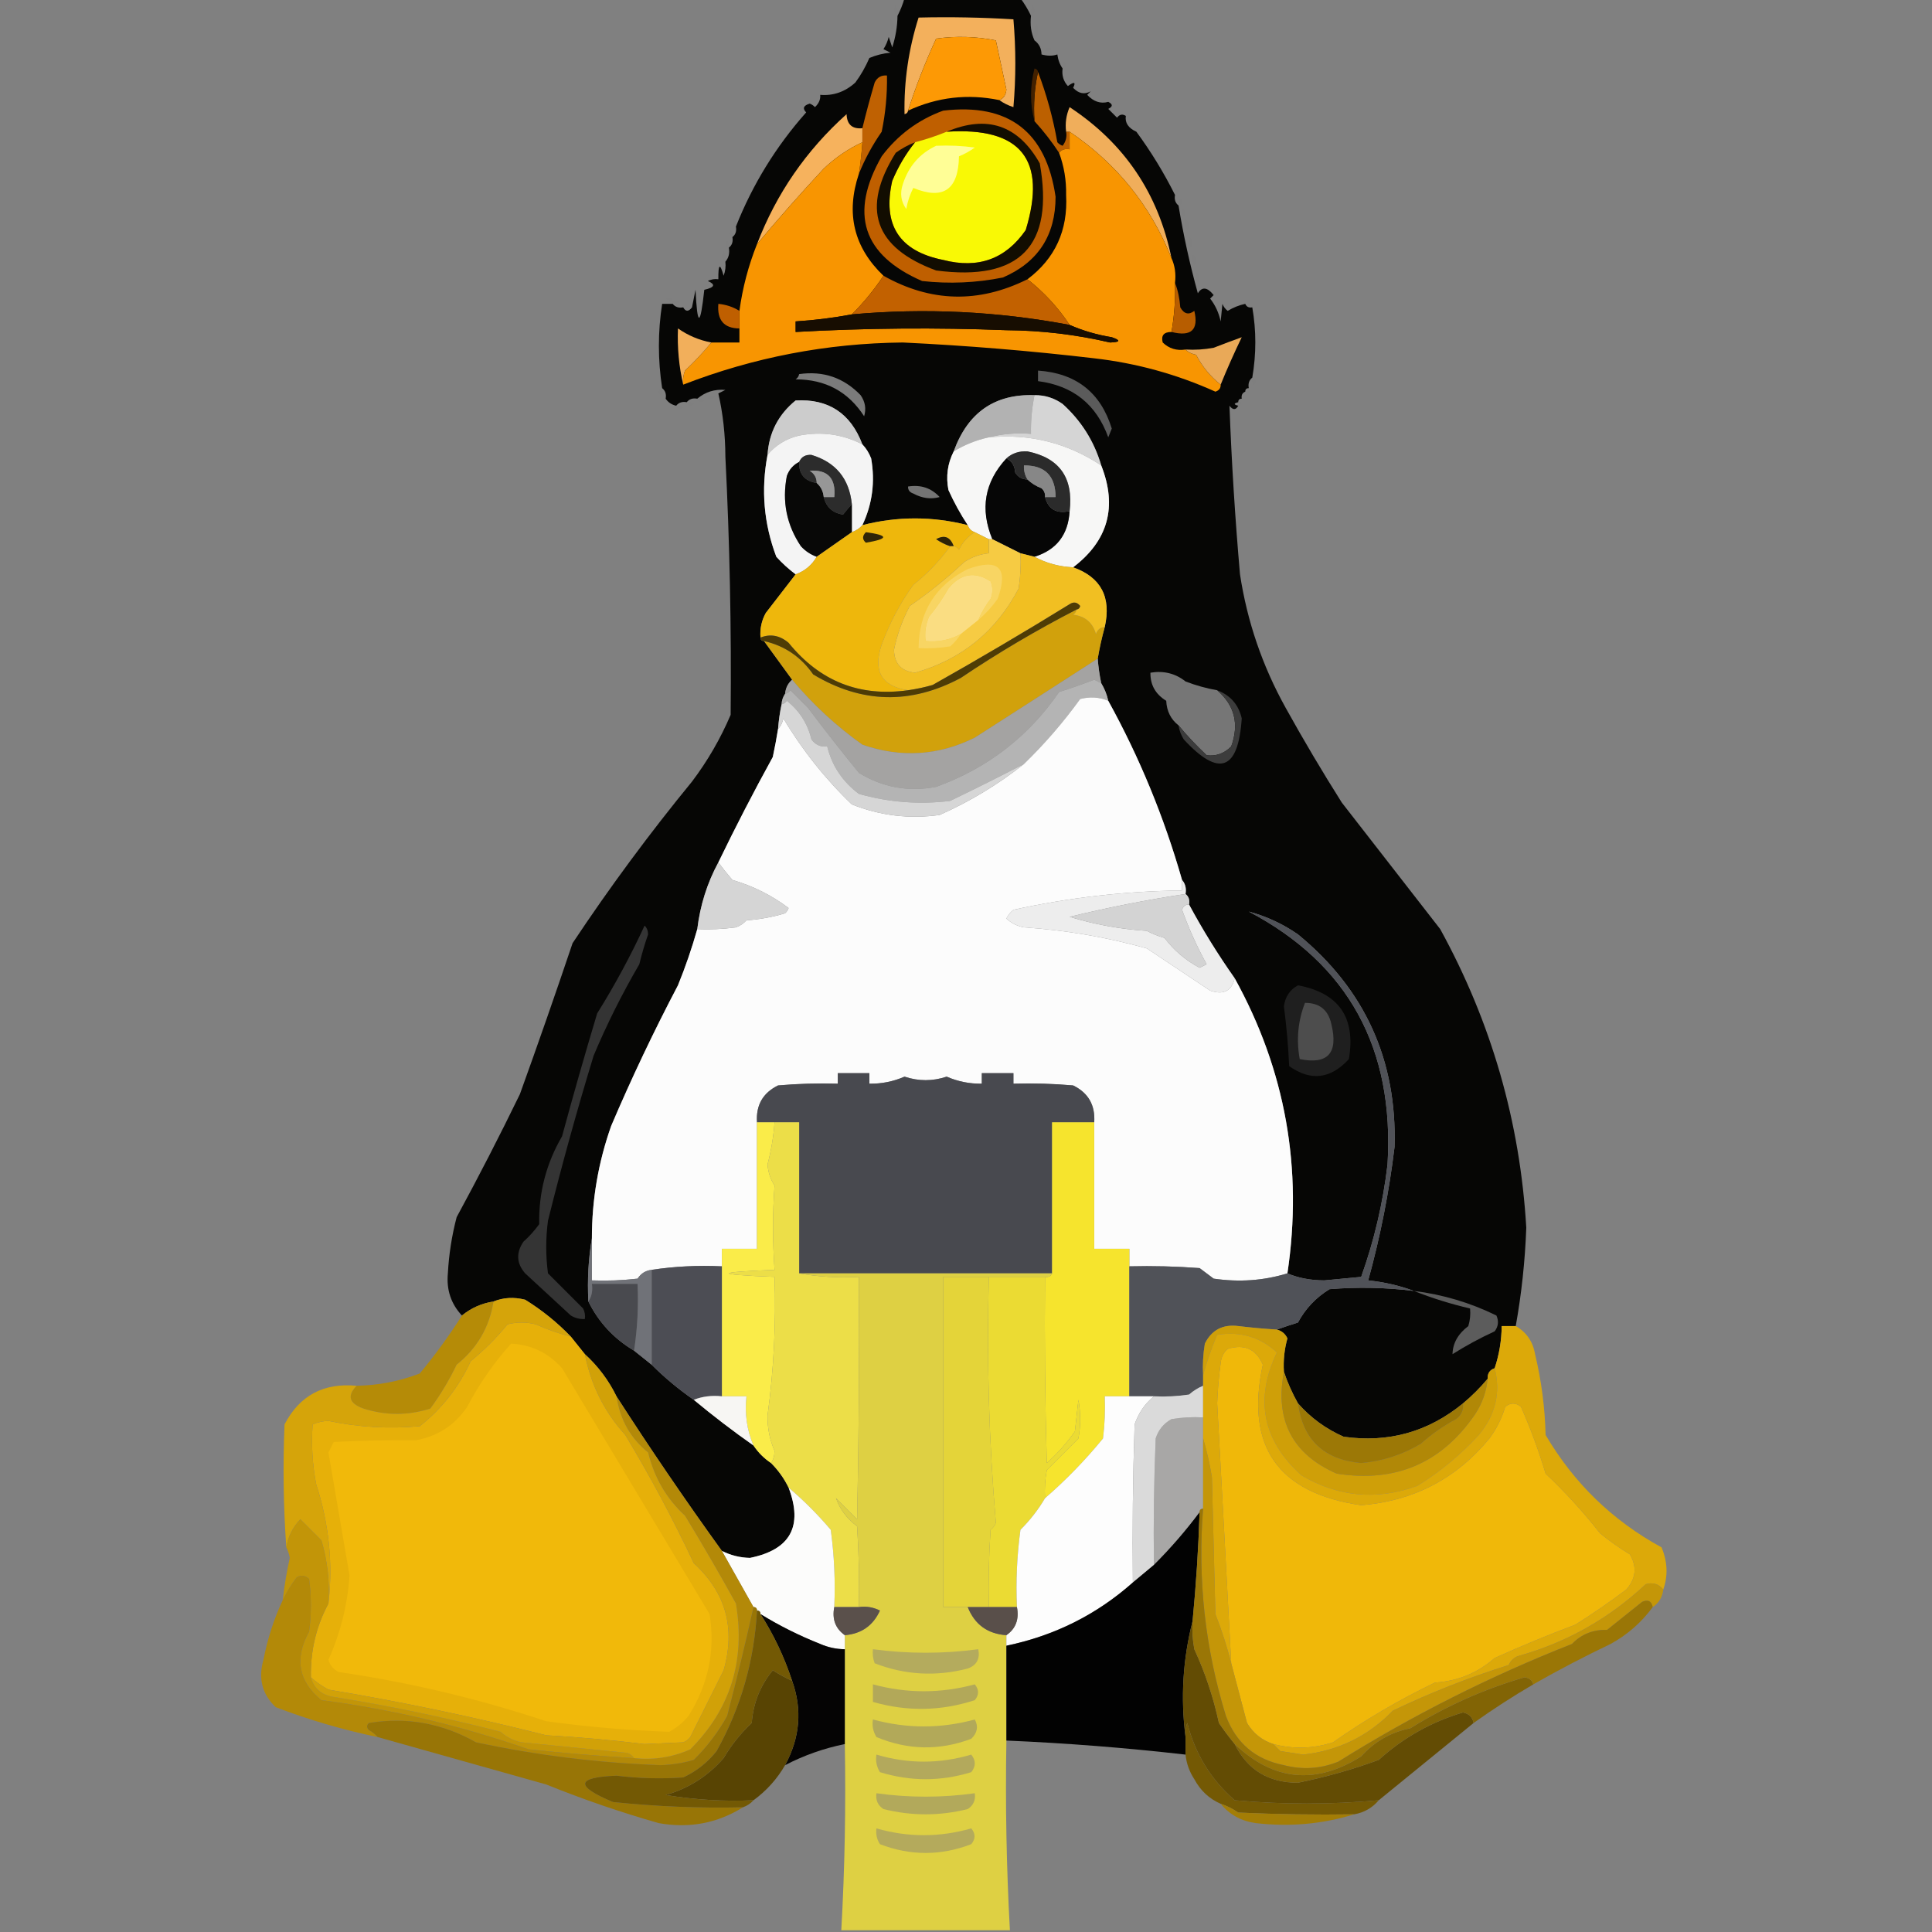 <?xml version="1.0" encoding="UTF-8"?>
<!DOCTYPE svg PUBLIC "-//W3C//DTD SVG 1.1//EN" "http://www.w3.org/Graphics/SVG/1.1/DTD/svg11.dtd">
<svg xmlns="http://www.w3.org/2000/svg" version="1.1" width="550px" height="550px" style="shape-rendering:geometricPrecision; text-rendering:geometricPrecision; image-rendering:optimizeQuality; fill-rule:evenodd; clip-rule:evenodd" xmlns:xlink="http://www.w3.org/1999/xlink">
<rect width="100%" height="100%" fill="#808080" stroke="none"/>
<g><path style="opacity:0.972" fill="#030302" d="M 257.5,-0.5 C 268.5,-0.5 279.5,-0.5 290.5,-0.5C 291.692,1.113 292.692,2.78 293.5,4.5C 293.198,7.059 293.532,9.393 294.5,11.5C 295.806,12.467 296.473,13.801 296.5,15.5C 298.201,15.966 299.701,15.966 301,15.5C 301.21,17.058 301.71,18.392 302.5,19.5C 302.231,21.429 302.731,23.095 304,24.5C 305.84,23.167 306.34,23.334 305.5,25C 307.055,26.646 308.721,26.979 310.5,26C 310.167,26.333 309.833,26.667 309.5,27C 311.316,28.941 313.316,29.608 315.5,29C 316.833,29.667 316.833,30.333 315.5,31C 316.333,31.833 317.167,32.667 318,33.5C 318.718,32.549 319.551,32.383 320.5,33C 320.209,34.958 321.209,36.458 323.5,37.5C 327.672,43.174 331.339,49.174 334.5,55.5C 334.263,56.791 334.596,57.791 335.5,58.5C 336.888,66.938 338.721,75.272 341,83.5C 342.193,81.557 343.693,81.724 345.5,84C 345.167,84.333 344.833,84.667 344.5,85C 345.964,86.864 346.964,89.031 347.5,91.5C 347.654,90.091 347.821,88.424 348,86.5C 348.308,87.308 348.808,87.975 349.5,88.5C 351.075,87.543 352.742,86.877 354.5,86.5C 354.842,87.338 355.508,87.672 356.5,87.5C 357.651,94.111 357.651,100.777 356.5,107.5C 355.596,108.209 355.263,109.209 355.5,110.5C 354.833,110.5 354.5,110.833 354.5,111.5C 353.662,111.842 353.328,112.508 353.5,113.5C 352.833,113.5 352.5,113.833 352.5,114.5C 351.167,114.833 351.167,115.167 352.5,115.5C 351.811,116.774 350.977,116.774 350,115.5C 350.599,131.494 351.599,147.494 353,163.5C 355.048,176.933 359.381,189.599 366,201.5C 371.081,210.665 376.415,219.665 382,228.5C 391.333,240.5 400.667,252.5 410,264.5C 424.559,291.008 432.726,319.342 434.5,349.5C 434.157,358.927 433.157,368.26 431.5,377.5C 430.167,377.5 428.833,377.5 427.5,377.5C 427.459,381.616 426.793,385.616 425.5,389.5C 424.094,389.973 423.427,390.973 423.5,392.5C 421.395,395.027 419.061,397.36 416.5,399.5C 406.564,407.645 395.231,410.812 382.5,409C 377.447,406.775 373.114,403.608 369.5,399.5C 367.851,396.544 366.517,393.544 365.5,390.5C 365.299,387.272 365.633,384.105 366.5,381C 365.87,379.69 364.87,378.856 363.5,378.5C 365.369,377.835 367.369,377.169 369.5,376.5C 371.642,372.525 374.642,369.358 378.5,367C 386.523,366.343 394.523,366.51 402.5,367.5C 398.404,365.977 394.071,364.977 389.5,364.5C 392.947,352.04 395.447,339.373 397,326.5C 397.724,301.784 388.557,281.618 369.5,266C 365.224,263.029 360.558,260.863 355.5,259.5C 383.825,274.434 396.992,298.434 395,331.5C 393.709,342.459 391.209,353.125 387.5,363.5C 384,363.833 380.5,364.167 377,364.5C 373.098,364.488 369.598,363.821 366.5,362.5C 370.954,332.642 365.954,304.642 351.5,278.5C 346.731,271.74 342.398,264.74 338.5,257.5C 338.737,256.209 338.404,255.209 337.5,254.5C 337.768,252.901 337.434,251.568 336.5,250.5C 331.406,232.654 324.406,215.654 315.5,199.5C 315.107,197.716 314.441,196.05 313.5,194.5C 313.007,192.194 312.674,189.861 312.5,187.5C 313.01,184.461 313.677,181.461 314.5,178.5C 316.416,169.988 313.416,164.322 305.5,161.5C 315.47,153.916 318.136,144.249 313.5,132.5C 311.483,125.632 307.816,119.799 302.5,115C 300.091,113.293 297.425,112.46 294.5,112.5C 283.173,112.107 275.506,117.44 271.5,128.5C 269.742,131.972 269.242,135.638 270,139.5C 271.592,143.021 273.425,146.354 275.5,149.5C 265.464,146.947 255.464,146.947 245.5,149.5C 248.337,143.496 249.17,137.163 248,130.5C 247.392,128.934 246.558,127.6 245.5,126.5C 242.161,117.644 235.828,113.477 226.5,114C 221.579,118.009 218.912,123.175 218.5,129.5C 216.606,139.415 217.439,149.082 221,158.5C 222.704,160.373 224.537,162.04 226.5,163.5C 223.675,167.137 220.842,170.803 218,174.5C 216.798,176.677 216.298,179.011 216.5,181.5C 216.5,182.167 216.833,182.5 217.5,182.5C 220.167,186.167 222.833,189.833 225.5,193.5C 224.326,194.514 223.66,195.847 223.5,197.5C 222.89,198.391 222.557,199.391 222.5,200.5C 222.007,202.806 221.674,205.139 221.5,207.5C 221.067,210.166 220.567,212.832 220,215.5C 214.552,225.397 209.386,235.397 204.5,245.5C 201.324,251.365 199.324,257.699 198.5,264.5C 196.97,269.922 195.137,275.255 193,280.5C 186.121,293.591 179.788,306.924 174,320.5C 170.33,330.855 168.496,341.521 168.5,352.5C 167.51,358.31 167.177,364.31 167.5,370.5C 170.422,376.424 174.755,381.091 180.5,384.5C 182.167,385.833 183.833,387.167 185.5,388.5C 189.183,392.18 193.183,395.514 197.5,398.5C 203.017,403.085 208.683,407.418 214.5,411.5C 215.833,413.5 217.5,415.167 219.5,416.5C 221.555,418.555 223.221,420.888 224.5,423.5C 228.664,434.508 224.997,441.174 213.5,443.5C 210.65,443.436 207.983,442.77 205.5,441.5C 195.109,427.107 185.109,412.441 175.5,397.5C 173.262,392.929 170.262,388.929 166.5,385.5C 165.136,383.809 163.803,382.142 162.5,380.5C 158.644,376.485 154.311,372.985 149.5,370C 146.304,369.195 143.304,369.362 140.5,370.5C 137.122,371.023 134.122,372.356 131.5,374.5C 128.392,371.176 127.058,367.176 127.5,362.5C 127.792,357.082 128.625,351.748 130,346.5C 136.255,334.99 142.255,323.323 148,311.5C 153.154,297.216 158.154,282.883 163,268.5C 173.562,252.604 184.895,237.27 197,222.5C 201.438,216.625 205.105,210.292 208,203.5C 208.236,178.991 207.736,154.491 206.5,130C 206.476,123.757 205.81,117.757 204.5,112C 205.167,111.667 205.833,111.333 206.5,111C 203.461,110.736 200.794,111.569 198.5,113.5C 197.209,113.263 196.209,113.596 195.5,114.5C 194.209,114.263 193.209,114.596 192.5,115.5C 191.222,115.218 190.222,114.551 189.5,113.5C 189.737,112.209 189.404,111.209 188.5,110.5C 187.267,102.45 187.267,94.45 188.5,86.5C 189.5,86.5 190.5,86.5 191.5,86.5C 192.209,87.404 193.209,87.737 194.5,87.5C 195.189,88.774 196.023,88.774 197,87.5C 197.333,85.833 197.667,84.167 198,82.5C 198.512,93.106 199.345,93.106 200.5,82.5C 203.461,81.817 203.795,80.984 201.5,80C 202.448,79.517 203.448,79.35 204.5,79.5C 204.457,75.107 204.957,74.774 206,78.5C 206.49,77.207 206.657,75.873 206.5,74.5C 207.434,73.432 207.768,72.099 207.5,70.5C 208.404,69.791 208.737,68.791 208.5,67.5C 209.404,66.791 209.737,65.791 209.5,64.5C 214.247,52.509 220.914,41.676 229.5,32C 228.396,30.869 228.729,30.035 230.5,29.5C 231.086,29.709 231.586,30.043 232,30.5C 233.119,29.448 233.619,28.281 233.5,27C 237.231,27.317 240.564,26.15 243.5,23.5C 245.059,21.392 246.392,19.059 247.5,16.5C 249.423,15.692 251.423,15.192 253.5,15C 252.833,14.667 252.167,14.333 251.5,14C 252.191,12.933 252.691,11.766 253,10.5C 253.333,11.5 253.667,12.5 254,13.5C 254.953,10.568 255.453,7.568 255.5,4.5C 256.309,2.972 256.976,1.306 257.5,-0.5 Z"/></g>
<g><path style="opacity:0.009" fill="#000000" d="M 255.5,4.5 C 254.427,3.749 254.26,2.749 255,1.5C 255.483,2.448 255.649,3.448 255.5,4.5 Z"/></g>
<g><path style="opacity:0.008" fill="#000000" d="M 293.5,4.5 C 293.351,3.448 293.517,2.448 294,1.5C 294.74,2.749 294.573,3.749 293.5,4.5 Z"/></g>
<g><path style="opacity:0.009" fill="#000000" d="M 253.5,5.5 C 254.573,6.251 254.74,7.251 254,8.5C 253.517,7.552 253.351,6.552 253.5,5.5 Z"/></g>
<g><path style="opacity:1" fill="#f3b05c" d="M 284.5,28.5 C 285.693,28.03 286.36,27.03 286.5,25.5C 285.5,20.83 284.5,16.163 283.5,11.5C 277.886,10.379 272.22,10.212 266.5,11C 263.414,17.672 260.747,24.506 258.5,31.5C 258.44,32.043 258.107,32.376 257.5,32.5C 257.314,23.162 258.647,13.996 261.5,5C 270.499,4.785 279.499,4.952 288.5,5.5C 289.222,13.857 289.222,22.191 288.5,30.5C 286.974,30.006 285.641,29.339 284.5,28.5 Z"/></g>
<g><path style="opacity:0.009" fill="#000000" d="M 294.5,11.5 C 294.34,9.801 294.506,8.134 295,6.5C 295.78,8.387 295.613,10.054 294.5,11.5 Z"/></g>
<g><path style="opacity:1" fill="#fd9905" d="M 284.5,28.5 C 275.492,26.639 266.825,27.639 258.5,31.5C 260.747,24.506 263.414,17.672 266.5,11C 272.22,10.212 277.886,10.379 283.5,11.5C 284.5,16.163 285.5,20.83 286.5,25.5C 286.36,27.03 285.693,28.03 284.5,28.5 Z"/></g>
<g><path style="opacity:0.008" fill="#000000" d="M 297.5,14.5 C 297.897,13.475 298.563,13.308 299.5,14C 298.906,14.464 298.239,14.631 297.5,14.5 Z"/></g>
<g><path style="opacity:0.01" fill="#000000" d="M 302.5,19.5 C 302.369,18.761 302.536,18.094 303,17.5C 303.692,18.437 303.525,19.103 302.5,19.5 Z"/></g>
<g><path style="opacity:0.024" fill="#000000" d="M 243.5,23.5 C 242.833,22.167 242.833,22.167 243.5,23.5 Z"/></g>
<g><path style="opacity:1" fill="#bc6000" d="M 295.5,20.5 C 297.927,26.862 299.76,33.528 301,40.5C 301.414,40.957 301.914,41.291 302.5,41.5C 303.429,40.311 303.762,38.978 303.5,37.5C 303.833,37.5 304.167,37.5 304.5,37.5C 304.5,39.167 304.5,40.833 304.5,42.5C 303.209,42.263 302.209,42.596 301.5,43.5C 299.408,40.319 297.075,37.319 294.5,34.5C 294.181,29.637 294.514,24.97 295.5,20.5 Z"/></g>
<g><path style="opacity:1" fill="#432100" d="M 295.5,20.5 C 294.514,24.97 294.181,29.637 294.5,34.5C 293.186,29.652 293.186,24.652 294.5,19.5C 295.107,19.624 295.44,19.957 295.5,20.5 Z"/></g>
<g><path style="opacity:1" fill="#bf6102" d="M 244.5,49.5 C 244.963,46.518 245.296,43.518 245.5,40.5C 245.5,39.167 245.5,37.833 245.5,36.5C 246.558,32.156 247.725,27.823 249,23.5C 249.71,22.027 250.876,21.36 252.5,21.5C 252.595,26.887 252.095,32.22 251,37.5C 248.353,41.308 246.186,45.308 244.5,49.5 Z"/></g>
<g><path style="opacity:1" fill="#f0ae5b" d="M 333.5,73.5 C 327.562,58.555 317.895,46.555 304.5,37.5C 304.167,37.5 303.833,37.5 303.5,37.5C 303.192,35.076 303.526,32.743 304.5,30.5C 320.102,40.779 329.769,55.113 333.5,73.5 Z"/></g>
<g><path style="opacity:1" fill="#f6b25d" d="M 245.5,36.5 C 245.5,37.833 245.5,39.167 245.5,40.5C 241.44,42.388 237.774,44.888 234.5,48C 227.93,55.063 221.596,62.23 215.5,69.5C 220.992,55.161 229.492,42.828 241,32.5C 241.112,35.447 242.612,36.78 245.5,36.5 Z"/></g>
<g><path style="opacity:0.004" fill="#000000" d="M 324.5,37.5 C 323.833,36.167 323.833,36.167 324.5,37.5 Z"/></g>
<g><path style="opacity:0.004" fill="#000000" d="M 324.5,37.5 C 325.833,38.167 325.833,38.167 324.5,37.5 Z"/></g>
<g><path style="opacity:1" fill="#f89501" d="M 304.5,37.5 C 317.895,46.555 327.562,58.555 333.5,73.5C 334.468,75.607 334.802,77.941 334.5,80.5C 334.647,85.214 334.314,89.881 333.5,94.5C 331.314,94.511 330.481,95.511 331,97.5C 332.789,99.229 334.956,99.896 337.5,99.5C 338.263,100.268 339.263,100.768 340.5,101C 342.255,104.364 344.588,107.198 347.5,109.5C 347.53,110.497 347.03,111.164 346,111.5C 335.003,106.542 323.503,103.376 311.5,102C 293.379,99.871 275.212,98.371 257,97.5C 235.388,97.723 214.555,101.723 194.5,109.5C 194.343,108.127 194.51,106.793 195,105.5C 197.705,102.964 200.205,100.297 202.5,97.5C 205.167,97.5 207.833,97.5 210.5,97.5C 210.5,96.167 210.5,94.833 210.5,93.5C 210.5,91.833 210.5,90.167 210.5,88.5C 211.382,81.972 213.049,75.639 215.5,69.5C 221.596,62.23 227.93,55.063 234.5,48C 237.774,44.888 241.44,42.388 245.5,40.5C 245.296,43.518 244.963,46.518 244.5,49.5C 240.731,60.754 243.064,70.421 251.5,78.5C 248.902,82.438 245.902,86.105 242.5,89.5C 237.211,90.488 231.878,91.155 226.5,91.5C 226.5,92.5 226.5,93.5 226.5,94.5C 246.476,93.382 266.476,93.215 286.5,94C 296.467,94.071 306.3,95.237 316,97.5C 318.954,97.406 319.121,96.906 316.5,96C 312.324,95.329 308.324,94.162 304.5,92.5C 301.201,87.534 297.201,83.201 292.5,79.5C 300.374,73.589 304.041,65.589 303.5,55.5C 303.587,51.348 302.92,47.348 301.5,43.5C 302.209,42.596 303.209,42.263 304.5,42.5C 304.5,40.833 304.5,39.167 304.5,37.5 Z"/></g>
<g><path style="opacity:0.008" fill="#000000" d="M 214.5,49.5 C 215.833,50.167 215.833,50.167 214.5,49.5 Z"/></g>
<g><path style="opacity:0.012" fill="#000000" d="M 213.5,51.5 C 214.833,52.167 214.833,52.167 213.5,51.5 Z"/></g>
<g><path style="opacity:0.008" fill="#000000" d="M 334.5,55.5 C 334.369,54.761 334.536,54.094 335,53.5C 335.692,54.437 335.525,55.103 334.5,55.5 Z"/></g>
<g><path style="opacity:0.008" fill="#000000" d="M 335.5,58.5 C 335.369,57.761 335.536,57.094 336,56.5C 336.692,57.437 336.525,58.103 335.5,58.5 Z"/></g>
<g><path style="opacity:0.01" fill="#000000" d="M 336.5,59.5 C 337.525,59.897 337.692,60.563 337,61.5C 336.536,60.906 336.369,60.239 336.5,59.5 Z"/></g>
<g><path style="opacity:0.012" fill="#000000" d="M 209.5,60.5 C 210.833,61.167 210.833,61.167 209.5,60.5 Z"/></g>
<g><path style="opacity:0.008" fill="#000000" d="M 209.5,64.5 C 208.475,64.103 208.308,63.437 209,62.5C 209.464,63.094 209.631,63.761 209.5,64.5 Z"/></g>
<g><path style="opacity:0.009" fill="#000000" d="M 337.5,62.5 C 338.573,63.251 338.74,64.251 338,65.5C 337.517,64.552 337.351,63.552 337.5,62.5 Z"/></g>
<g><path style="opacity:0.01" fill="#000000" d="M 208.5,67.5 C 207.475,67.103 207.308,66.437 208,65.5C 208.464,66.094 208.631,66.761 208.5,67.5 Z"/></g>
<g><path style="opacity:1" fill="#bf5f00" d="M 268.5,31.5 C 287.125,29.294 297.792,37.46 300.5,56C 300.501,67.014 295.501,74.681 285.5,79C 277.898,80.523 270.232,80.856 262.5,80C 245.552,72.608 241.718,60.775 251,44.5C 255.581,38.41 261.415,34.077 268.5,31.5 Z"/></g>
<g><path style="opacity:1" fill="#f9f905" d="M 269.5,37.5 C 290.621,36.117 298.121,45.45 292,65.5C 286.294,73.754 278.46,76.587 268.5,74C 255.998,71.504 251.164,64.004 254,51.5C 255.672,47.481 257.839,43.814 260.5,40.5C 263.574,39.698 266.574,38.698 269.5,37.5 Z"/></g>
<g><path style="opacity:1" fill="#120d01" d="M 260.5,40.5 C 257.839,43.814 255.672,47.481 254,51.5C 251.164,64.004 255.998,71.504 268.5,74C 278.46,76.587 286.294,73.754 292,65.5C 298.121,45.45 290.621,36.117 269.5,37.5C 281.019,32.617 289.852,35.617 296,46.5C 300.19,69.979 290.357,80.146 266.5,77C 248.896,70.522 245.063,59.355 255,43.5C 256.741,42.242 258.574,41.242 260.5,40.5 Z"/></g>
<g><path style="opacity:1" fill="#fffe96" d="M 266.5,41.5 C 270.182,41.335 273.848,41.501 277.5,42C 276.109,43.02 274.609,43.853 273,44.5C 272.852,54.016 268.518,57.016 260,53.5C 259.027,55.392 258.36,57.392 258,59.5C 256.482,57.386 256.149,55.053 257,52.5C 258.627,47.382 261.793,43.715 266.5,41.5 Z"/></g>
<g><path style="opacity:0.009" fill="#000000" d="M 338.5,67.5 C 339.573,68.251 339.74,69.251 339,70.5C 338.517,69.552 338.351,68.552 338.5,67.5 Z"/></g>
<g><path style="opacity:0.01" fill="#000000" d="M 207.5,70.5 C 206.475,70.103 206.308,69.437 207,68.5C 207.464,69.094 207.631,69.761 207.5,70.5 Z"/></g>
<g><path style="opacity:0.008" fill="#000000" d="M 206.5,74.5 C 205.427,73.749 205.26,72.749 206,71.5C 206.483,72.448 206.649,73.448 206.5,74.5 Z"/></g>
<g><path style="opacity:0.01" fill="#000000" d="M 339.5,72.5 C 340.573,73.251 340.74,74.251 340,75.5C 339.517,74.552 339.351,73.552 339.5,72.5 Z"/></g>
<g><path style="opacity:0.01" fill="#000000" d="M 340.5,77.5 C 341.573,78.251 341.74,79.251 341,80.5C 340.517,79.552 340.351,78.552 340.5,77.5 Z"/></g>
<g><path style="opacity:1" fill="#c26100" d="M 251.5,78.5 C 264.953,86.069 278.62,86.402 292.5,79.5C 297.201,83.201 301.201,87.534 304.5,92.5C 283.985,88.626 263.318,87.626 242.5,89.5C 245.902,86.105 248.902,82.438 251.5,78.5 Z"/></g>
<g><path style="opacity:0.006" fill="#000000" d="M 191.5,85.5 C 190.761,85.631 190.094,85.464 189.5,85C 190.437,84.308 191.103,84.475 191.5,85.5 Z"/></g>
<g><path style="opacity:0.008" fill="#000000" d="M 188.5,86.5 C 187.833,85.167 187.833,85.167 188.5,86.5 Z"/></g>
<g><path style="opacity:0.008" fill="#000000" d="M 191.5,86.5 C 191.5,86.167 191.5,85.833 191.5,85.5C 194.167,85.833 194.167,86.167 191.5,86.5 Z"/></g>
<g><path style="opacity:0.008" fill="#000000" d="M 354.5,85.5 C 355.833,86.167 355.833,86.167 354.5,85.5 Z"/></g>
<g><path style="opacity:0.012" fill="#000000" d="M 194.5,86.5 C 195.833,87.167 195.833,87.167 194.5,86.5 Z"/></g>
<g><path style="opacity:0.004" fill="#000000" d="M 356.5,86.5 C 357.833,87.167 357.833,87.167 356.5,86.5 Z"/></g>
<g><path style="opacity:1" fill="#bf5f00" d="M 210.5,88.5 C 210.5,90.167 210.5,91.833 210.5,93.5C 206.108,93.475 204.108,91.141 204.5,86.5C 206.685,86.704 208.685,87.37 210.5,88.5 Z"/></g>
<g><path style="opacity:1" fill="#170d01" d="M 304.5,92.5 C 308.324,94.162 312.324,95.329 316.5,96C 319.121,96.906 318.954,97.406 316,97.5C 306.3,95.237 296.467,94.071 286.5,94C 266.476,93.215 246.476,93.382 226.5,94.5C 226.5,93.5 226.5,92.5 226.5,91.5C 231.878,91.155 237.211,90.488 242.5,89.5C 263.318,87.626 283.985,88.626 304.5,92.5 Z"/></g>
<g><path style="opacity:1" fill="#b75d00" d="M 334.5,80.5 C 335.314,82.631 335.814,84.964 336,87.5C 337.079,89.394 338.413,89.727 340,88.5C 341.28,93.921 339.113,95.921 333.5,94.5C 334.314,89.881 334.647,85.214 334.5,80.5 Z"/></g>
<g><path style="opacity:1" fill="#f2af5b" d="M 202.5,97.5 C 200.205,100.297 197.705,102.964 195,105.5C 194.51,106.793 194.343,108.127 194.5,109.5C 193.286,104.35 192.786,99.016 193,93.5C 195.889,95.518 199.055,96.851 202.5,97.5 Z"/></g>
<g><path style="opacity:1" fill="#e9a958" d="M 347.5,109.5 C 344.588,107.198 342.255,104.364 340.5,101C 339.263,100.768 338.263,100.268 337.5,99.5C 340.187,99.664 342.854,99.497 345.5,99C 348.306,97.911 350.973,96.911 353.5,96C 351.321,100.516 349.321,105.016 347.5,109.5 Z"/></g>
<g><path style="opacity:0.01" fill="#000000" d="M 356.5,107.5 C 357.525,107.897 357.692,108.563 357,109.5C 356.536,108.906 356.369,108.239 356.5,107.5 Z"/></g>
<g><path style="opacity:1" fill="#7b7b7b" d="M 227.5,106.5 C 234.375,105.523 240.208,107.523 245,112.5C 246.301,114.365 246.635,116.365 246,118.5C 241.473,111.484 234.973,107.984 226.5,108C 227.056,107.617 227.389,107.117 227.5,106.5 Z"/></g>
<g><path style="opacity:0.01" fill="#000000" d="M 188.5,110.5 C 188.631,111.239 188.464,111.906 188,112.5C 187.308,111.563 187.475,110.897 188.5,110.5 Z"/></g>
<g><path style="opacity:0.012" fill="#000000" d="M 355.5,110.5 C 356.833,111.167 356.833,111.167 355.5,110.5 Z"/></g>
<g><path style="opacity:0.004" fill="#000000" d="M 354.5,111.5 C 354.833,111.5 355.167,111.5 355.5,111.5C 355.315,112.17 354.981,112.17 354.5,111.5 Z"/></g>
<g><path style="opacity:0.01" fill="#000000" d="M 201.5,113.5 C 201.897,112.475 202.563,112.308 203.5,113C 202.906,113.464 202.239,113.631 201.5,113.5 Z"/></g>
<g><path style="opacity:1" fill="#b2b2b2" d="M 294.5,112.5 C 293.756,116.119 293.423,119.785 293.5,123.5C 289.298,123.183 285.298,123.517 281.5,124.5C 277.948,125.276 274.614,126.609 271.5,128.5C 275.506,117.44 283.173,112.107 294.5,112.5 Z"/></g>
<g><path style="opacity:0.012" fill="#000000" d="M 189.5,113.5 C 188.833,114.167 188.833,114.167 189.5,113.5 Z"/></g>
<g><path style="opacity:0.008" fill="#000000" d="M 198.5,113.5 C 199.239,113.369 199.906,113.536 200.5,114C 199.563,114.692 198.897,114.525 198.5,113.5 Z"/></g>
<g><path style="opacity:0.004" fill="#000000" d="M 353.5,113.5 C 354.833,114.167 354.833,114.167 353.5,113.5 Z"/></g>
<g><path style="opacity:0.01" fill="#000000" d="M 195.5,114.5 C 196.239,114.369 196.906,114.536 197.5,115C 196.563,115.692 195.897,115.525 195.5,114.5 Z"/></g>
<g><path style="opacity:0.004" fill="#000000" d="M 352.5,114.5 C 352.833,114.5 353.167,114.5 353.5,114.5C 353.315,115.17 352.981,115.17 352.5,114.5 Z"/></g>
<g><path style="opacity:0.01" fill="#000000" d="M 192.5,115.5 C 193.239,115.369 193.906,115.536 194.5,116C 193.563,116.692 192.897,116.525 192.5,115.5 Z"/></g>
<g><path style="opacity:1" fill="#d5d5d5" d="M 294.5,112.5 C 297.425,112.46 300.091,113.293 302.5,115C 307.816,119.799 311.483,125.632 313.5,132.5C 303.83,126.082 293.163,123.416 281.5,124.5C 285.298,123.517 289.298,123.183 293.5,123.5C 293.423,119.785 293.756,116.119 294.5,112.5 Z"/></g>
<g><path style="opacity:1" fill="#5b5b5b" d="M 295.5,105.5 C 306.339,106.239 313.339,111.739 316.5,122C 316.167,122.833 315.833,123.667 315.5,124.5C 312.115,115.12 305.449,109.786 295.5,108.5C 295.5,107.5 295.5,106.5 295.5,105.5 Z"/></g>
<g><path style="opacity:1" fill="#cccccc" d="M 245.5,126.5 C 239.866,123.613 233.866,122.78 227.5,124C 223.819,124.872 220.819,126.706 218.5,129.5C 218.912,123.175 221.579,118.009 226.5,114C 235.828,113.477 242.161,117.644 245.5,126.5 Z"/></g>
<g><path style="opacity:1" fill="#f4f4f4" d="M 245.5,126.5 C 246.558,127.6 247.392,128.934 248,130.5C 249.17,137.163 248.337,143.496 245.5,149.5C 244.71,150.401 243.71,151.068 242.5,151.5C 242.5,148.833 242.5,146.167 242.5,143.5C 241.756,136.259 237.923,131.592 231,129.5C 229.301,129.387 228.134,130.053 227.5,131.5C 225.827,132.343 224.66,133.676 224,135.5C 222.595,142.754 223.928,149.421 228,155.5C 229.271,156.883 230.771,157.883 232.5,158.5C 231.109,160.89 229.109,162.557 226.5,163.5C 224.537,162.04 222.704,160.373 221,158.5C 217.439,149.082 216.606,139.415 218.5,129.5C 220.819,126.706 223.819,124.872 227.5,124C 233.866,122.78 239.866,123.613 245.5,126.5 Z"/></g>
<g><path style="opacity:1" fill="#f7f7f6" d="M 281.5,124.5 C 293.163,123.416 303.83,126.082 313.5,132.5C 318.136,144.249 315.47,153.916 305.5,161.5C 301.511,161.318 297.844,160.318 294.5,158.5C 300.779,156.541 304.113,152.208 304.5,145.5C 305.616,136.026 301.616,130.359 292.5,128.5C 290.117,128.361 288.117,129.028 286.5,130.5C 280.276,137.237 278.943,144.904 282.5,153.5C 282.167,153.5 281.833,153.5 281.5,153.5C 280.167,152.833 278.833,152.167 277.5,151.5C 276.5,151.167 275.833,150.5 275.5,149.5C 273.425,146.354 271.592,143.021 270,139.5C 269.242,135.638 269.742,131.972 271.5,128.5C 274.614,126.609 277.948,125.276 281.5,124.5 Z"/></g>
<g><path style="opacity:1" fill="#060606" d="M 286.5,130.5 C 288.045,131.23 288.878,132.563 289,134.5C 289.816,135.823 290.983,136.489 292.5,136.5C 293.6,137.558 294.934,138.392 296.5,139C 297.252,139.671 297.586,140.504 297.5,141.5C 298.445,144.987 300.778,146.32 304.5,145.5C 304.113,152.208 300.779,156.541 294.5,158.5C 293.167,158.167 291.833,157.833 290.5,157.5C 287.899,156.199 285.232,154.866 282.5,153.5C 278.943,144.904 280.276,137.237 286.5,130.5 Z"/></g>
<g><path style="opacity:1" fill="#2b2b2b" d="M 304.5,145.5 C 300.778,146.32 298.445,144.987 297.5,141.5C 298.5,141.5 299.5,141.5 300.5,141.5C 300.453,135.453 297.453,132.453 291.5,132.5C 291.433,133.959 291.766,135.292 292.5,136.5C 290.983,136.489 289.816,135.823 289,134.5C 288.878,132.563 288.045,131.23 286.5,130.5C 288.117,129.028 290.117,128.361 292.5,128.5C 301.616,130.359 305.616,136.026 304.5,145.5 Z"/></g>
<g><path style="opacity:1" fill="#2c2c2c" d="M 242.5,143.5 C 241.685,144.429 240.852,145.429 240,146.5C 237.022,146.019 235.189,144.353 234.5,141.5C 235.5,141.5 236.5,141.5 237.5,141.5C 237.995,136.165 235.662,133.665 230.5,134C 231.823,134.816 232.489,135.983 232.5,137.5C 229.043,136.949 227.376,134.949 227.5,131.5C 228.134,130.053 229.301,129.387 231,129.5C 237.923,131.592 241.756,136.259 242.5,143.5 Z"/></g>
<g><path style="opacity:1" fill="#080807" d="M 227.5,131.5 C 227.376,134.949 229.043,136.949 232.5,137.5C 233.674,138.514 234.34,139.847 234.5,141.5C 235.189,144.353 237.022,146.019 240,146.5C 240.852,145.429 241.685,144.429 242.5,143.5C 242.5,146.167 242.5,148.833 242.5,151.5C 239.167,153.833 235.833,156.167 232.5,158.5C 230.771,157.883 229.271,156.883 228,155.5C 223.928,149.421 222.595,142.754 224,135.5C 224.66,133.676 225.827,132.343 227.5,131.5 Z"/></g>
<g><path style="opacity:1" fill="#979797" d="M 234.5,141.5 C 234.34,139.847 233.674,138.514 232.5,137.5C 232.489,135.983 231.823,134.816 230.5,134C 235.662,133.665 237.995,136.165 237.5,141.5C 236.5,141.5 235.5,141.5 234.5,141.5 Z"/></g>
<g><path style="opacity:1" fill="#878787" d="M 297.5,141.5 C 297.586,140.504 297.252,139.671 296.5,139C 294.934,138.392 293.6,137.558 292.5,136.5C 291.766,135.292 291.433,133.959 291.5,132.5C 297.453,132.453 300.453,135.453 300.5,141.5C 299.5,141.5 298.5,141.5 297.5,141.5 Z"/></g>
<g><path style="opacity:1" fill="#747474" d="M 258.5,138.5 C 262.122,137.924 265.122,138.924 267.5,141.5C 265.008,142.196 262.508,141.863 260,140.5C 258.97,140.164 258.47,139.497 258.5,138.5 Z"/></g>
<g><path style="opacity:1" fill="#eeb70c" d="M 275.5,149.5 C 275.833,150.5 276.5,151.167 277.5,151.5C 275.559,152.674 274.059,154.341 273,156.5C 272.617,155.944 272.117,155.611 271.5,155.5C 270.521,152.843 268.854,152.177 266.5,153.5C 267.766,154.362 269.099,155.029 270.5,155.5C 267.591,159.58 264.091,163.246 260,166.5C 256.258,171.687 253.258,177.354 251,183.5C 248.431,191.008 250.931,195.341 258.5,196.5C 244.696,198.438 233.363,193.938 224.5,183C 222.004,180.884 219.337,180.384 216.5,181.5C 216.298,179.011 216.798,176.677 218,174.5C 220.842,170.803 223.675,167.137 226.5,163.5C 229.109,162.557 231.109,160.89 232.5,158.5C 235.833,156.167 239.167,153.833 242.5,151.5C 243.71,151.068 244.71,150.401 245.5,149.5C 255.464,146.947 265.464,146.947 275.5,149.5 Z"/></g>
<g><path style="opacity:1" fill="#2f2508" d="M 246.5,151.5 C 253.056,152.394 253.056,153.394 246.5,154.5C 245.438,153.575 245.438,152.575 246.5,151.5 Z"/></g>
<g><path style="opacity:1" fill="#2c2205" d="M 271.5,155.5 C 271.167,155.5 270.833,155.5 270.5,155.5C 269.099,155.029 267.766,154.362 266.5,153.5C 268.854,152.177 270.521,152.843 271.5,155.5 Z"/></g>
<g><path style="opacity:1" fill="#f6cb43" d="M 281.5,153.5 C 281.833,153.5 282.167,153.5 282.5,153.5C 285.232,154.866 287.899,156.199 290.5,157.5C 290.665,160.85 290.498,164.183 290,167.5C 283.594,179.742 273.76,187.742 260.5,191.5C 256.598,191.097 254.598,188.931 254.5,185C 255.399,180.637 256.899,176.471 259,172.5C 264.409,168.77 269.576,164.604 274.5,160C 276.65,158.589 278.984,157.755 281.5,157.5C 281.5,156.167 281.5,154.833 281.5,153.5 Z"/></g>
<g><path style="opacity:1" fill="#d1a10c" d="M 306.5,173.5 C 306.389,174.117 306.056,174.617 305.5,175C 308.893,175.394 311.06,177.227 312,180.5C 312.417,179.244 313.25,178.577 314.5,178.5C 313.677,181.461 313.01,184.461 312.5,187.5C 300.934,194.962 289.268,202.462 277.5,210C 267.14,215.147 256.474,215.814 245.5,212C 238.01,206.674 231.343,200.508 225.5,193.5C 222.833,189.833 220.167,186.167 217.5,182.5C 223.332,183.813 227.999,186.979 231.5,192C 245.265,200.279 259.265,200.612 273.5,193C 284.144,185.848 295.144,179.348 306.5,173.5 Z"/></g>
<g><path style="opacity:1" fill="#f1bf22" d="M 277.5,151.5 C 278.833,152.167 280.167,152.833 281.5,153.5C 281.5,154.833 281.5,156.167 281.5,157.5C 278.984,157.755 276.65,158.589 274.5,160C 269.576,164.604 264.409,168.77 259,172.5C 256.899,176.471 255.399,180.637 254.5,185C 254.598,188.931 256.598,191.097 260.5,191.5C 273.76,187.742 283.594,179.742 290,167.5C 290.498,164.183 290.665,160.85 290.5,157.5C 291.833,157.833 293.167,158.167 294.5,158.5C 297.844,160.318 301.511,161.318 305.5,161.5C 313.416,164.322 316.416,169.988 314.5,178.5C 313.25,178.577 312.417,179.244 312,180.5C 311.06,177.227 308.893,175.394 305.5,175C 306.056,174.617 306.389,174.117 306.5,173.5C 307.043,173.44 307.376,173.107 307.5,172.5C 306.635,171.417 305.635,171.251 304.5,172C 291.665,179.919 278.665,187.585 265.5,195C 263.187,195.662 260.854,196.162 258.5,196.5C 250.931,195.341 248.431,191.008 251,183.5C 253.258,177.354 256.258,171.687 260,166.5C 264.091,163.246 267.591,159.58 270.5,155.5C 270.833,155.5 271.167,155.5 271.5,155.5C 272.117,155.611 272.617,155.944 273,156.5C 274.059,154.341 275.559,152.674 277.5,151.5 Z"/></g>
<g><path style="opacity:1" fill="#fadd82" d="M 278.5,176.5 C 276.833,177.833 275.167,179.167 273.5,180.5C 270.448,182.178 267.115,182.845 263.5,182.5C 263.192,180.076 263.526,177.743 264.5,175.5C 266.58,173.007 268.414,170.341 270,167.5C 273.519,163.247 277.519,162.58 282,165.5C 282.667,167.167 282.667,168.833 282,170.5C 280.558,172.391 279.391,174.391 278.5,176.5 Z"/></g>
<g><path style="opacity:1" fill="#f8d563" d="M 278.5,176.5 C 279.391,174.391 280.558,172.391 282,170.5C 282.667,168.833 282.667,167.167 282,165.5C 277.519,162.58 273.519,163.247 270,167.5C 268.414,170.341 266.58,173.007 264.5,175.5C 263.526,177.743 263.192,180.076 263.5,182.5C 267.115,182.845 270.448,182.178 273.5,180.5C 272.71,181.794 271.71,182.961 270.5,184C 267.518,184.498 264.518,184.665 261.5,184.5C 261.595,174.19 266.261,166.69 275.5,162C 284.333,158.833 287.167,161.667 284,170.5C 282.383,172.763 280.55,174.763 278.5,176.5 Z"/></g>
<g><path style="opacity:1" fill="#4e3c05" d="M 306.5,173.5 C 295.144,179.348 284.144,185.848 273.5,193C 259.265,200.612 245.265,200.279 231.5,192C 227.999,186.979 223.332,183.813 217.5,182.5C 216.833,182.5 216.5,182.167 216.5,181.5C 219.337,180.384 222.004,180.884 224.5,183C 233.363,193.938 244.696,198.438 258.5,196.5C 260.854,196.162 263.187,195.662 265.5,195C 278.665,187.585 291.665,179.919 304.5,172C 305.635,171.251 306.635,171.417 307.5,172.5C 307.376,173.107 307.043,173.44 306.5,173.5 Z"/></g>
<g><path style="opacity:1" fill="#767676" d="M 346.5,196.5 C 351.478,200.789 352.811,206.123 350.5,212.5C 348.495,214.514 346.161,215.347 343.5,215C 340.544,212.217 337.877,209.384 335.5,206.5C 333.306,204.779 332.139,202.445 332,199.5C 328.946,197.634 327.446,194.967 327.5,191.5C 331.302,190.88 334.635,191.714 337.5,194C 340.445,195.131 343.445,195.964 346.5,196.5 Z"/></g>
<g><path style="opacity:1" fill="#a4a3a2" d="M 312.5,187.5 C 312.674,189.861 313.007,192.194 313.5,194.5C 312.85,194.196 312.183,193.863 311.5,193.5C 308.204,194.765 304.871,195.932 301.5,197C 292.787,209.699 281.121,218.699 266.5,224C 258.579,225.5 251.245,224.167 244.5,220C 239.546,213.924 234.713,207.757 230,201.5C 228.333,199.833 226.667,198.167 225,196.5C 224.617,197.056 224.117,197.389 223.5,197.5C 223.66,195.847 224.326,194.514 225.5,193.5C 231.343,200.508 238.01,206.674 245.5,212C 256.474,215.814 267.14,215.147 277.5,210C 289.268,202.462 300.934,194.962 312.5,187.5 Z"/></g>
<g><path style="opacity:1" fill="#b4b4b4" d="M 313.5,194.5 C 314.441,196.05 315.107,197.716 315.5,199.5C 312.927,198.445 310.261,198.278 307.5,199C 302.734,205.604 297.4,211.77 291.5,217.5C 284.557,221.093 277.557,224.593 270.5,228C 261.674,229.08 253.007,228.413 244.5,226C 239.85,222.514 236.85,218.014 235.5,212.5C 233.61,212.703 232.11,212.037 231,210.5C 229.928,206.02 227.594,202.353 224,199.5C 223.617,200.056 223.117,200.389 222.5,200.5C 222.557,199.391 222.89,198.391 223.5,197.5C 224.117,197.389 224.617,197.056 225,196.5C 226.667,198.167 228.333,199.833 230,201.5C 234.713,207.757 239.546,213.924 244.5,220C 251.245,224.167 258.579,225.5 266.5,224C 281.121,218.699 292.787,209.699 301.5,197C 304.871,195.932 308.204,194.765 311.5,193.5C 312.183,193.863 312.85,194.196 313.5,194.5 Z"/></g>
<g><path style="opacity:1" fill="#fcfcfc" d="M 315.5,199.5 C 324.406,215.654 331.406,232.654 336.5,250.5C 336.5,251.5 336.5,252.5 336.5,253.5C 320.389,253.68 304.389,255.514 288.5,259C 287.643,259.689 286.977,260.522 286.5,261.5C 287.912,262.806 289.579,263.64 291.5,264C 303.39,264.793 315.057,266.793 326.5,270C 332.5,274 338.5,278 344.5,282C 348.262,283.311 350.595,282.144 351.5,278.5C 365.954,304.642 370.954,332.642 366.5,362.5C 359.774,364.568 352.774,365.068 345.5,364C 344.167,363 342.833,362 341.5,361C 334.842,360.5 328.175,360.334 321.5,360.5C 321.5,358.833 321.5,357.167 321.5,355.5C 318.167,355.5 314.833,355.5 311.5,355.5C 311.5,343.5 311.5,331.5 311.5,319.5C 311.825,314.618 309.825,311.118 305.5,309C 299.843,308.501 294.176,308.334 288.5,308.5C 288.5,307.5 288.5,306.5 288.5,305.5C 285.5,305.5 282.5,305.5 279.5,305.5C 279.5,306.5 279.5,307.5 279.5,308.5C 276.036,308.559 272.703,307.892 269.5,306.5C 265.5,307.833 261.5,307.833 257.5,306.5C 254.297,307.892 250.964,308.559 247.5,308.5C 247.5,307.5 247.5,306.5 247.5,305.5C 244.5,305.5 241.5,305.5 238.5,305.5C 238.5,306.5 238.5,307.5 238.5,308.5C 232.824,308.334 227.157,308.501 221.5,309C 217.175,311.118 215.175,314.618 215.5,319.5C 215.5,331.5 215.5,343.5 215.5,355.5C 212.167,355.5 208.833,355.5 205.5,355.5C 205.5,357.167 205.5,358.833 205.5,360.5C 198.646,360.176 191.979,360.509 185.5,361.5C 183.804,361.685 182.471,362.519 181.5,364C 177.179,364.499 172.846,364.666 168.5,364.5C 168.5,360.5 168.5,356.5 168.5,352.5C 168.496,341.521 170.33,330.855 174,320.5C 179.788,306.924 186.121,293.591 193,280.5C 195.137,275.255 196.97,269.922 198.5,264.5C 202.182,264.665 205.848,264.499 209.5,264C 210.672,263.581 211.672,262.915 212.5,262C 216.25,261.74 219.916,261.073 223.5,260C 223.957,259.586 224.291,259.086 224.5,258.5C 219.744,254.9 214.41,252.233 208.5,250.5C 207.047,248.815 205.714,247.149 204.5,245.5C 209.386,235.397 214.552,225.397 220,215.5C 220.567,212.832 221.067,210.166 221.5,207.5C 222.268,206.737 222.768,205.737 223,204.5C 228.45,213.604 234.95,221.771 242.5,229C 250.559,232.204 258.893,233.204 267.5,232C 276.173,228.135 284.173,223.302 291.5,217.5C 297.4,211.77 302.734,205.604 307.5,199C 310.261,198.278 312.927,198.445 315.5,199.5 Z"/></g>
<g><path style="opacity:1" fill="#3c3c3c" d="M 346.5,196.5 C 350.263,197.929 352.596,200.595 353.5,204.5C 352.523,219.35 347.023,221.35 337,210.5C 336.209,209.255 335.709,207.922 335.5,206.5C 337.877,209.384 340.544,212.217 343.5,215C 346.161,215.347 348.495,214.514 350.5,212.5C 352.811,206.123 351.478,200.789 346.5,196.5 Z"/></g>
<g><path style="opacity:1" fill="#d6d6d6" d="M 291.5,217.5 C 284.173,223.302 276.173,228.135 267.5,232C 258.893,233.204 250.559,232.204 242.5,229C 234.95,221.771 228.45,213.604 223,204.5C 222.768,205.737 222.268,206.737 221.5,207.5C 221.674,205.139 222.007,202.806 222.5,200.5C 223.117,200.389 223.617,200.056 224,199.5C 227.594,202.353 229.928,206.02 231,210.5C 232.11,212.037 233.61,212.703 235.5,212.5C 236.85,218.014 239.85,222.514 244.5,226C 253.007,228.413 261.674,229.08 270.5,228C 277.557,224.593 284.557,221.093 291.5,217.5 Z"/></g>
<g><path style="opacity:1" fill="#d5d5d5" d="M 204.5,245.5 C 205.714,247.149 207.047,248.815 208.5,250.5C 214.41,252.233 219.744,254.9 224.5,258.5C 224.291,259.086 223.957,259.586 223.5,260C 219.916,261.073 216.25,261.74 212.5,262C 211.672,262.915 210.672,263.581 209.5,264C 205.848,264.499 202.182,264.665 198.5,264.5C 199.324,257.699 201.324,251.365 204.5,245.5 Z"/></g>
<g><path style="opacity:1" fill="#ededed" d="M 336.5,250.5 C 337.434,251.568 337.768,252.901 337.5,254.5C 326.604,256.139 315.604,258.305 304.5,261C 311.654,263.193 318.987,264.526 326.5,265C 328.087,265.862 329.754,266.529 331.5,267C 334.213,270.572 337.546,273.406 341.5,275.5C 342.167,275.167 342.833,274.833 343.5,274.5C 340.772,269.542 338.439,264.375 336.5,259C 336.836,257.97 337.503,257.47 338.5,257.5C 342.398,264.74 346.731,271.74 351.5,278.5C 350.595,282.144 348.262,283.311 344.5,282C 338.5,278 332.5,274 326.5,270C 315.057,266.793 303.39,264.793 291.5,264C 289.579,263.64 287.912,262.806 286.5,261.5C 286.977,260.522 287.643,259.689 288.5,259C 304.389,255.514 320.389,253.68 336.5,253.5C 336.5,252.5 336.5,251.5 336.5,250.5 Z"/></g>
<g><path style="opacity:1" fill="#d3d3d3" d="M 337.5,254.5 C 338.404,255.209 338.737,256.209 338.5,257.5C 337.503,257.47 336.836,257.97 336.5,259C 338.439,264.375 340.772,269.542 343.5,274.5C 342.833,274.833 342.167,275.167 341.5,275.5C 337.546,273.406 334.213,270.572 331.5,267C 329.754,266.529 328.087,265.862 326.5,265C 318.987,264.526 311.654,263.193 304.5,261C 315.604,258.305 326.604,256.139 337.5,254.5 Z"/></g>
<g><path style="opacity:1" fill="#1f1f1f" d="M 369.5,280.5 C 381.159,282.675 385.993,289.675 384,301.5C 378.796,307.186 373.129,307.852 367,303.5C 366.743,297.804 366.243,292.137 365.5,286.5C 365.866,283.744 367.2,281.744 369.5,280.5 Z"/></g>
<g><path style="opacity:1" fill="#4d4d4d" d="M 371.5,285.5 C 375.606,285.482 378.106,287.482 379,291.5C 381.031,299.795 378.031,303.128 370,301.5C 369.003,295.95 369.503,290.617 371.5,285.5 Z"/></g>
<g><path style="opacity:1" fill="#48494f" d="M 311.5,319.5 C 307.5,319.5 303.5,319.5 299.5,319.5C 299.5,333.833 299.5,348.167 299.5,362.5C 275.5,362.5 251.5,362.5 227.5,362.5C 227.5,348.167 227.5,333.833 227.5,319.5C 225.167,319.5 222.833,319.5 220.5,319.5C 218.833,319.5 217.167,319.5 215.5,319.5C 215.175,314.618 217.175,311.118 221.5,309C 227.157,308.501 232.824,308.334 238.5,308.5C 238.5,307.5 238.5,306.5 238.5,305.5C 241.5,305.5 244.5,305.5 247.5,305.5C 247.5,306.5 247.5,307.5 247.5,308.5C 250.964,308.559 254.297,307.892 257.5,306.5C 261.5,307.833 265.5,307.833 269.5,306.5C 272.703,307.892 276.036,308.559 279.5,308.5C 279.5,307.5 279.5,306.5 279.5,305.5C 282.5,305.5 285.5,305.5 288.5,305.5C 288.5,306.5 288.5,307.5 288.5,308.5C 294.176,308.334 299.843,308.501 305.5,309C 309.825,311.118 311.825,314.618 311.5,319.5 Z"/></g>
<g><path style="opacity:1" fill="#f6e42d" d="M 311.5,319.5 C 311.5,331.5 311.5,343.5 311.5,355.5C 314.833,355.5 318.167,355.5 321.5,355.5C 321.5,357.167 321.5,358.833 321.5,360.5C 321.5,372.833 321.5,385.167 321.5,397.5C 319.167,397.5 316.833,397.5 314.5,397.5C 314.666,401.514 314.499,405.514 314,409.5C 308.928,415.702 303.428,421.368 297.5,426.5C 297.336,423.813 297.503,421.146 298,418.5C 301,415.5 304,412.5 307,409.5C 307.667,405.833 307.667,402.167 307,398.5C 306.667,401.5 306.333,404.5 306,407.5C 303.705,410.797 301.038,413.797 298,416.5C 297.5,398.836 297.333,381.17 297.5,363.5C 298.492,363.672 299.158,363.338 299.5,362.5C 299.5,348.167 299.5,333.833 299.5,319.5C 303.5,319.5 307.5,319.5 311.5,319.5 Z"/></g>
<g><path style="opacity:1" fill="#343434" d="M 183.5,263.5 C 184.139,264.097 184.472,264.93 184.5,266C 183.528,268.782 182.695,271.615 182,274.5C 177.087,282.927 172.753,291.594 169,300.5C 164.256,316.063 159.923,331.73 156,347.5C 155.333,352.5 155.333,357.5 156,362.5C 159.306,365.806 162.64,369.14 166,372.5C 166.483,373.448 166.649,374.448 166.5,375.5C 165.07,375.579 163.736,375.246 162.5,374.5C 158.193,370.528 153.859,366.528 149.5,362.5C 147.037,359.665 146.87,356.665 149,353.5C 150.685,351.983 152.185,350.316 153.5,348.5C 153.328,339.55 155.495,331.216 160,323.5C 163.184,311.761 166.517,300.094 170,288.5C 175.04,280.419 179.54,272.085 183.5,263.5 Z"/></g>
<g><path style="opacity:1" fill="#faec49" d="M 215.5,319.5 C 217.167,319.5 218.833,319.5 220.5,319.5C 220.204,323.543 219.537,327.543 218.5,331.5C 218.67,333.715 219.337,335.715 220.5,337.5C 219.928,345.449 219.928,353.449 220.5,361.5C 203.167,362.167 203.167,362.833 220.5,363.5C 220.947,376.732 220.28,389.898 218.5,403C 218.451,406.55 219.118,409.884 220.5,413C 220.486,414.385 220.152,415.551 219.5,416.5C 217.5,415.167 215.833,413.5 214.5,411.5C 212.629,407.134 211.962,402.467 212.5,397.5C 210.167,397.5 207.833,397.5 205.5,397.5C 205.5,385.167 205.5,372.833 205.5,360.5C 205.5,358.833 205.5,357.167 205.5,355.5C 208.833,355.5 212.167,355.5 215.5,355.5C 215.5,343.5 215.5,331.5 215.5,319.5 Z"/></g>
<g><path style="opacity:1" fill="#4c4d54" d="M 205.5,360.5 C 205.5,372.833 205.5,385.167 205.5,397.5C 202.615,397.194 199.948,397.527 197.5,398.5C 193.183,395.514 189.183,392.18 185.5,388.5C 185.5,379.5 185.5,370.5 185.5,361.5C 191.979,360.509 198.646,360.176 205.5,360.5 Z"/></g>
<g><path style="opacity:1" fill="#505258" d="M 402.5,367.5 C 394.523,366.51 386.523,366.343 378.5,367C 374.642,369.358 371.642,372.525 369.5,376.5C 367.369,377.169 365.369,377.835 363.5,378.5C 359.829,378.278 356.163,377.944 352.5,377.5C 348.103,376.947 344.937,378.614 343,382.5C 342.502,385.482 342.335,388.482 342.5,391.5C 342.5,392.5 342.5,393.5 342.5,394.5C 341.069,395.082 339.736,395.915 338.5,397C 335.183,397.498 331.85,397.665 328.5,397.5C 326.167,397.5 323.833,397.5 321.5,397.5C 321.5,385.167 321.5,372.833 321.5,360.5C 328.175,360.334 334.842,360.5 341.5,361C 342.833,362 344.167,363 345.5,364C 352.774,365.068 359.774,364.568 366.5,362.5C 369.598,363.821 373.098,364.488 377,364.5C 380.5,364.167 384,363.833 387.5,363.5C 391.209,353.125 393.709,342.459 395,331.5C 396.992,298.434 383.825,274.434 355.5,259.5C 360.558,260.863 365.224,263.029 369.5,266C 388.557,281.618 397.724,301.784 397,326.5C 395.447,339.373 392.947,352.04 389.5,364.5C 394.071,364.977 398.404,365.977 402.5,367.5 Z"/></g>
<g><path style="opacity:1" fill="#707278" d="M 168.5,352.5 C 168.5,356.5 168.5,360.5 168.5,364.5C 172.846,364.666 177.179,364.499 181.5,364C 182.471,362.519 183.804,361.685 185.5,361.5C 185.5,370.5 185.5,379.5 185.5,388.5C 183.833,387.167 182.167,385.833 180.5,384.5C 181.458,378.256 181.791,371.923 181.5,365.5C 177.167,365.5 172.833,365.5 168.5,365.5C 168.784,367.415 168.451,369.081 167.5,370.5C 167.177,364.31 167.51,358.31 168.5,352.5 Z"/></g>
<g><path style="opacity:1" fill="#ecde48" d="M 220.5,319.5 C 222.833,319.5 225.167,319.5 227.5,319.5C 227.5,333.833 227.5,348.167 227.5,362.5C 232.975,363.489 238.642,363.822 244.5,363.5C 244.667,386.502 244.5,409.502 244,432.5C 242,430.5 240,428.5 238,426.5C 239.065,429.606 241.065,432.273 244,434.5C 244.5,442.159 244.666,449.826 244.5,457.5C 242.167,457.5 239.833,457.5 237.5,457.5C 237.831,450.137 237.497,442.803 236.5,435.5C 232.764,431.097 228.764,427.097 224.5,423.5C 223.221,420.888 221.555,418.555 219.5,416.5C 220.152,415.551 220.486,414.385 220.5,413C 219.118,409.884 218.451,406.55 218.5,403C 220.28,389.898 220.947,376.732 220.5,363.5C 203.167,362.833 203.167,362.167 220.5,361.5C 219.928,353.449 219.928,345.449 220.5,337.5C 219.337,335.715 218.67,333.715 218.5,331.5C 219.537,327.543 220.204,323.543 220.5,319.5 Z"/></g>
<g><path style="opacity:0.994" fill="#ded043" d="M 227.5,362.5 C 251.5,362.5 275.5,362.5 299.5,362.5C 299.158,363.338 298.492,363.672 297.5,363.5C 292.167,363.5 286.833,363.5 281.5,363.5C 277.167,363.5 272.833,363.5 268.5,363.5C 268.5,394.833 268.5,426.167 268.5,457.5C 270.833,457.5 273.167,457.5 275.5,457.5C 277.464,462.458 281.13,465.125 286.5,465.5C 286.5,466.5 286.5,467.5 286.5,468.5C 286.5,477.5 286.5,486.5 286.5,495.5C 286.181,513.577 286.514,531.577 287.5,549.5C 271.5,549.5 255.5,549.5 239.5,549.5C 240.486,531.91 240.819,514.243 240.5,496.5C 240.5,487.5 240.5,478.5 240.5,469.5C 240.5,468.167 240.5,466.833 240.5,465.5C 245.216,465.114 248.549,462.781 250.5,458.5C 248.604,457.534 246.604,457.201 244.5,457.5C 244.666,449.826 244.5,442.159 244,434.5C 241.065,432.273 239.065,429.606 238,426.5C 240,428.5 242,430.5 244,432.5C 244.5,409.502 244.667,386.502 244.5,363.5C 238.642,363.822 232.975,363.489 227.5,362.5 Z"/></g>
<g><path style="opacity:1" fill="#e4d439" d="M 281.5,363.5 C 280.857,386.995 281.524,410.328 283.5,433.5C 283.192,434.308 282.692,434.975 282,435.5C 281.5,442.826 281.334,450.159 281.5,457.5C 279.5,457.5 277.5,457.5 275.5,457.5C 273.167,457.5 270.833,457.5 268.5,457.5C 268.5,426.167 268.5,394.833 268.5,363.5C 272.833,363.5 277.167,363.5 281.5,363.5 Z"/></g>
<g><path style="opacity:1" fill="#ebdb33" d="M 281.5,363.5 C 286.833,363.5 292.167,363.5 297.5,363.5C 297.333,381.17 297.5,398.836 298,416.5C 301.038,413.797 303.705,410.797 306,407.5C 306.333,404.5 306.667,401.5 307,398.5C 307.667,402.167 307.667,405.833 307,409.5C 304,412.5 301,415.5 298,418.5C 297.503,421.146 297.336,423.813 297.5,426.5C 295.597,429.748 293.263,432.748 290.5,435.5C 289.503,442.803 289.169,450.137 289.5,457.5C 286.833,457.5 284.167,457.5 281.5,457.5C 281.334,450.159 281.5,442.826 282,435.5C 282.692,434.975 283.192,434.308 283.5,433.5C 281.524,410.328 280.857,386.995 281.5,363.5 Z"/></g>
<g><path style="opacity:1" fill="#494a4f" d="M 180.5,384.5 C 174.755,381.091 170.422,376.424 167.5,370.5C 168.451,369.081 168.784,367.415 168.5,365.5C 172.833,365.5 177.167,365.5 181.5,365.5C 181.791,371.923 181.458,378.256 180.5,384.5 Z"/></g>
<g><path style="opacity:1" fill="#5c5c5c" d="M 402.5,367.5 C 410.743,368.518 418.576,370.852 426,374.5C 426.72,376.112 426.554,377.612 425.5,379C 421.34,380.912 417.34,383.079 413.5,385.5C 413.562,382.4 415.062,379.733 418,377.5C 418.494,375.866 418.66,374.199 418.5,372.5C 412.95,371.204 407.617,369.537 402.5,367.5 Z"/></g>
<g><path style="opacity:1" fill="#e6b009" d="M 162.5,380.5 C 163.803,382.142 165.136,383.809 166.5,385.5C 168.225,394.284 172.059,401.951 178,408.5C 185.164,420.41 191.664,432.576 197.5,445C 206.621,453.369 209.454,463.536 206,475.5C 202.849,481.802 199.682,488.136 196.5,494.5C 195.975,495.192 195.308,495.692 194.5,496C 190.833,496.167 187.167,496.333 183.5,496.5C 174.224,495.36 164.891,494.526 155.5,494C 135.023,488.809 114.356,484.476 93.5,481C 91.677,480.003 90.01,478.836 88.5,477.5C 88.354,469.965 90.02,462.965 93.5,456.5C 94.827,445.086 93.66,433.753 90,422.5C 88.928,416.859 88.595,411.193 89,405.5C 90.4,404.884 91.9,404.551 93.5,404.5C 102.091,406.309 110.757,406.809 119.5,406C 125.798,401.029 130.631,394.863 134,387.5C 137.825,384.376 141.325,380.876 144.5,377C 147.167,376.333 149.833,376.333 152.5,377C 155.756,378.474 159.089,379.64 162.5,380.5 Z"/></g>
<g><path style="opacity:1" fill="#cf9f08" d="M 363.5,378.5 C 364.87,378.856 365.87,379.69 366.5,381C 365.633,384.105 365.299,387.272 365.5,390.5C 362.893,404.29 367.893,413.957 380.5,419.5C 397.329,422.165 410.496,416.498 420,402.5C 422,399.429 423.166,396.096 423.5,392.5C 423.427,390.973 424.094,389.973 425.5,389.5C 427.265,396.418 425.765,402.752 421,408.5C 415.772,414.179 409.939,419.012 403.5,423C 391.979,427.165 380.979,426.165 370.5,420C 359.449,410.079 357.116,398.412 363.5,385C 358.705,380.592 353.038,378.926 346.5,380C 344.904,383.779 343.571,387.612 342.5,391.5C 342.335,388.482 342.502,385.482 343,382.5C 344.937,378.614 348.103,376.947 352.5,377.5C 356.163,377.944 359.829,378.278 363.5,378.5 Z"/></g>
<g><path style="opacity:1" fill="#f1b90a" d="M 145.5,382.5 C 151.289,382.811 156.122,385.144 160,389.5C 174,412.833 188,436.167 202,459.5C 203.673,469.825 201.673,479.492 196,488.5C 194.457,490.378 192.624,491.878 190.5,493C 178.811,492.598 167.145,491.598 155.5,490C 136.244,483.603 116.578,478.936 96.5,476C 94.968,475.3 93.968,474.134 93.5,472.5C 96.935,464.861 98.935,456.861 99.5,448.5C 97.499,436.827 95.499,425.16 93.5,413.5C 94,412.5 94.5,411.5 95,410.5C 102.756,410.115 110.589,409.948 118.5,410C 124.66,408.837 129.493,405.67 133,400.5C 136.437,393.948 140.604,387.948 145.5,382.5 Z"/></g>
<g><path style="opacity:1" fill="#f0b809" d="M 362.5,496.5 C 359.293,495.468 356.793,493.468 355,490.5C 353.495,484.827 351.995,479.16 350.5,473.5C 349.2,448.834 347.867,424.167 346.5,399.5C 346.647,395.649 346.98,391.816 347.5,388C 347.675,386.342 348.342,385.009 349.5,384C 354.246,382.542 357.58,384.042 359.5,388.5C 354.465,411.737 363.798,425.07 387.5,428.5C 402.412,427.295 414.578,420.962 424,409.5C 426.027,406.779 427.527,403.779 428.5,400.5C 430.006,399.253 431.506,399.253 433,400.5C 435.73,406.691 438.063,413.024 440,419.5C 445.645,424.84 450.812,430.507 455.5,436.5C 458.201,438.703 461.034,440.703 464,442.5C 466.054,446.029 465.721,449.362 463,452.5C 458.304,456.028 453.471,459.362 448.5,462.5C 440.742,465.418 433.076,468.585 425.5,472C 420.668,476.246 415.001,478.58 408.5,479C 398.293,483.901 388.627,489.568 379.5,496C 373.885,497.829 368.218,497.995 362.5,496.5 Z"/></g>
<g><path style="opacity:0.999" fill="#b58b07" d="M 140.5,370.5 C 139.325,377.848 135.825,383.848 130,388.5C 127.866,392.949 125.366,397.116 122.5,401C 116.167,403 109.833,403 103.5,401C 99.403,399.562 98.736,397.396 101.5,394.5C 107.745,394.383 113.745,393.217 119.5,391C 123.876,385.736 127.876,380.236 131.5,374.5C 134.122,372.356 137.122,371.023 140.5,370.5 Z"/></g>
<g><path style="opacity:0.978" fill="#d6a408" d="M 162.5,380.5 C 159.089,379.64 155.756,378.474 152.5,377C 149.833,376.333 147.167,376.333 144.5,377C 141.325,380.876 137.825,384.376 134,387.5C 130.631,394.863 125.798,401.029 119.5,406C 110.757,406.809 102.091,406.309 93.5,404.5C 91.9,404.551 90.4,404.884 89,405.5C 88.595,411.193 88.928,416.859 90,422.5C 93.66,433.753 94.827,445.086 93.5,456.5C 93.9,450.359 93.234,444.359 91.5,438.5C 89.5,436.5 87.5,434.5 85.5,432.5C 83.32,434.797 81.986,437.464 81.5,440.5C 80.681,428.841 80.515,417.174 81,405.5C 85.274,397.277 92.108,393.61 101.5,394.5C 98.736,397.396 99.403,399.562 103.5,401C 109.833,403 116.167,403 122.5,401C 125.366,397.116 127.866,392.949 130,388.5C 135.825,383.848 139.325,377.848 140.5,370.5C 143.304,369.362 146.304,369.195 149.5,370C 154.311,372.985 158.644,376.485 162.5,380.5 Z"/></g>
<g><path style="opacity:1" fill="#f7f6f3" d="M 197.5,398.5 C 199.948,397.527 202.615,397.194 205.5,397.5C 207.833,397.5 210.167,397.5 212.5,397.5C 211.962,402.467 212.629,407.134 214.5,411.5C 208.683,407.418 203.017,403.085 197.5,398.5 Z"/></g>
<g><path style="opacity:1" fill="#fdfdfd" d="M 321.5,397.5 C 323.833,397.5 326.167,397.5 328.5,397.5C 325.95,399.574 324.117,402.241 323,405.5C 322.5,420.496 322.333,435.496 322.5,450.5C 312.203,459.648 300.203,465.648 286.5,468.5C 286.5,467.5 286.5,466.5 286.5,465.5C 289.171,463.653 290.171,460.986 289.5,457.5C 289.169,450.137 289.503,442.803 290.5,435.5C 293.263,432.748 295.597,429.748 297.5,426.5C 303.428,421.368 308.928,415.702 314,409.5C 314.499,405.514 314.666,401.514 314.5,397.5C 316.833,397.5 319.167,397.5 321.5,397.5 Z"/></g>
<g><path style="opacity:1" fill="#a8a7a6" d="M 342.5,403.5 C 342.5,405.5 342.5,407.5 342.5,409.5C 342.5,416.167 342.5,422.833 342.5,429.5C 341.833,429.5 341.5,429.833 341.5,430.5C 337.54,435.795 333.207,440.795 328.5,445.5C 328.333,433.495 328.5,421.495 329,409.5C 329.766,407.067 331.266,405.234 333.5,404C 336.482,403.502 339.482,403.335 342.5,403.5 Z"/></g>
<g><path style="opacity:1" fill="#dadada" d="M 342.5,394.5 C 342.5,397.5 342.5,400.5 342.5,403.5C 339.482,403.335 336.482,403.502 333.5,404C 331.266,405.234 329.766,407.067 329,409.5C 328.5,421.495 328.333,433.495 328.5,445.5C 326.525,447.137 324.525,448.804 322.5,450.5C 322.333,435.496 322.5,420.496 323,405.5C 324.117,402.241 325.95,399.574 328.5,397.5C 331.85,397.665 335.183,397.498 338.5,397C 339.736,395.915 341.069,395.082 342.5,394.5 Z"/></g>
<g><path style="opacity:1" fill="#dca909" d="M 431.5,377.5 C 434.556,379.263 436.389,381.93 437,385.5C 438.812,393.055 439.812,400.722 440,408.5C 448.05,422.217 459.05,432.884 473,440.5C 474.714,444.563 474.88,448.563 473.5,452.5C 472.162,450.887 470.495,450.387 468.5,451C 457.988,460.838 445.821,467.671 432,471.5C 430.831,472.009 429.998,472.842 429.5,474C 418.166,477.554 407.166,481.888 396.5,487C 389.54,494.214 381.04,498.381 371,499.5C 368.833,499.167 366.667,498.833 364.5,498.5C 363.757,497.818 363.091,497.151 362.5,496.5C 368.218,497.995 373.885,497.829 379.5,496C 388.627,489.568 398.293,483.901 408.5,479C 415.001,478.58 420.668,476.246 425.5,472C 433.076,468.585 440.742,465.418 448.5,462.5C 453.471,459.362 458.304,456.028 463,452.5C 465.721,449.362 466.054,446.029 464,442.5C 461.034,440.703 458.201,438.703 455.5,436.5C 450.812,430.507 445.645,424.84 440,419.5C 438.063,413.024 435.73,406.691 433,400.5C 431.506,399.253 430.006,399.253 428.5,400.5C 427.527,403.779 426.027,406.779 424,409.5C 414.578,420.962 402.412,427.295 387.5,428.5C 363.798,425.07 354.465,411.737 359.5,388.5C 357.58,384.042 354.246,382.542 349.5,384C 348.342,385.009 347.675,386.342 347.5,388C 346.98,391.816 346.647,395.649 346.5,399.5C 347.867,424.167 349.2,448.834 350.5,473.5C 349.33,468.851 347.83,464.184 346,459.5C 345.667,446.5 345.333,433.5 345,420.5C 344.367,416.653 343.533,412.986 342.5,409.5C 342.5,407.5 342.5,405.5 342.5,403.5C 342.5,400.5 342.5,397.5 342.5,394.5C 342.5,393.5 342.5,392.5 342.5,391.5C 343.571,387.612 344.904,383.779 346.5,380C 353.038,378.926 358.705,380.592 363.5,385C 357.116,398.412 359.449,410.079 370.5,420C 380.979,426.165 391.979,427.165 403.5,423C 409.939,419.012 415.772,414.179 421,408.5C 425.765,402.752 427.265,396.418 425.5,389.5C 426.793,385.616 427.459,381.616 427.5,377.5C 428.833,377.5 430.167,377.5 431.5,377.5 Z"/></g>
<g><path style="opacity:1" fill="#b18807" d="M 365.5,390.5 C 366.517,393.544 367.851,396.544 369.5,399.5C 370.891,409.888 376.891,415.554 387.5,416.5C 393.591,415.97 399.258,414.136 404.5,411C 407.578,408.248 410.911,405.914 414.5,404C 416.037,402.89 416.703,401.39 416.5,399.5C 419.061,397.36 421.395,395.027 423.5,392.5C 423.166,396.096 422,399.429 420,402.5C 410.496,416.498 397.329,422.165 380.5,419.5C 367.893,413.957 362.893,404.29 365.5,390.5 Z"/></g>
<g><path style="opacity:1" fill="#9c7806" d="M 369.5,399.5 C 373.114,403.608 377.447,406.775 382.5,409C 395.231,410.812 406.564,407.645 416.5,399.5C 416.703,401.39 416.037,402.89 414.5,404C 410.911,405.914 407.578,408.248 404.5,411C 399.258,414.136 393.591,415.97 387.5,416.5C 376.891,415.554 370.891,409.888 369.5,399.5 Z"/></g>
<g><path style="opacity:1" fill="#fcfcfb" d="M 224.5,423.5 C 228.764,427.097 232.764,431.097 236.5,435.5C 237.497,442.803 237.831,450.137 237.5,457.5C 236.828,460.942 237.828,463.609 240.5,465.5C 240.5,466.833 240.5,468.167 240.5,469.5C 238.073,469.477 235.74,468.977 233.5,468C 227.519,465.629 221.852,462.795 216.5,459.5C 216.5,458.833 216.167,458.5 215.5,458.5C 215.5,457.833 215.167,457.5 214.5,457.5C 211.5,452.167 208.5,446.833 205.5,441.5C 207.983,442.77 210.65,443.436 213.5,443.5C 224.997,441.174 228.664,434.508 224.5,423.5 Z"/></g>
<g><path style="opacity:0.988" fill="#010101" d="M 341.5,430.5 C 341.164,440.856 340.498,451.19 339.5,461.5C 336.728,472.4 336.061,483.4 337.5,494.5C 337.5,496.167 337.5,497.833 337.5,499.5C 320.554,497.56 303.554,496.227 286.5,495.5C 286.5,486.5 286.5,477.5 286.5,468.5C 300.203,465.648 312.203,459.648 322.5,450.5C 324.525,448.804 326.525,447.137 328.5,445.5C 333.207,440.795 337.54,435.795 341.5,430.5 Z"/></g>
<g><path style="opacity:1" fill="#c29508" d="M 93.5,456.5 C 90.02,462.965 88.354,469.965 88.5,477.5C 89.353,480.518 91.353,482.351 94.5,483C 110.586,485.551 126.586,488.884 142.5,493C 144.226,494.53 146.226,495.53 148.5,496C 158.5,497 168.5,498 178.5,499C 179.416,499.278 180.082,499.778 180.5,500.5C 170.489,499.894 160.489,499.061 150.5,498C 131.287,491.28 111.621,486.613 91.5,484C 84.931,478.62 83.764,472.12 88,464.5C 88.667,459.5 88.667,454.5 88,449.5C 86.951,448.483 85.784,448.316 84.5,449C 82.875,451.095 81.542,453.261 80.5,455.5C 80.949,451.473 81.616,447.473 82.5,443.5C 82.315,442.416 81.982,441.416 81.5,440.5C 81.986,437.464 83.32,434.797 85.5,432.5C 87.5,434.5 89.5,436.5 91.5,438.5C 93.234,444.359 93.9,450.359 93.5,456.5 Z"/></g>
<g><path style="opacity:1" fill="#5a504b" d="M 237.5,457.5 C 239.833,457.5 242.167,457.5 244.5,457.5C 246.604,457.201 248.604,457.534 250.5,458.5C 248.549,462.781 245.216,465.114 240.5,465.5C 237.828,463.609 236.828,460.942 237.5,457.5 Z"/></g>
<g><path style="opacity:1" fill="#594f4a" d="M 275.5,457.5 C 277.5,457.5 279.5,457.5 281.5,457.5C 284.167,457.5 286.833,457.5 289.5,457.5C 290.171,460.986 289.171,463.653 286.5,465.5C 281.13,465.125 277.464,462.458 275.5,457.5 Z"/></g>
<g><path style="opacity:0.977" fill="#030202" d="M 216.5,459.5 C 221.852,462.795 227.519,465.629 233.5,468C 235.74,468.977 238.073,469.477 240.5,469.5C 240.5,478.5 240.5,487.5 240.5,496.5C 234.529,497.712 228.863,499.712 223.5,502.5C 227.753,494.663 228.419,486.663 225.5,478.5C 223.286,471.742 220.286,465.408 216.5,459.5 Z"/></g>
<g><path style="opacity:1" fill="#b4ab5d" d="M 248.5,469.5 C 258.5,470.833 268.5,470.833 278.5,469.5C 279.035,472.238 278.035,474.072 275.5,475C 266.44,477.341 257.607,476.841 249,473.5C 248.51,472.207 248.343,470.873 248.5,469.5 Z"/></g>
<g><path style="opacity:0.999" fill="#b38908" d="M 175.5,397.5 C 185.109,412.441 195.109,427.107 205.5,441.5C 208.5,446.833 211.5,452.167 214.5,457.5C 212.224,467.776 209.724,478.109 207,488.5C 204.44,493.116 201.273,497.282 197.5,501C 194.402,501.918 191.235,502.418 188,502.5C 170.295,501.857 152.795,499.69 135.5,496C 125.937,490.565 115.77,488.731 105,490.5C 104.333,491.167 104.333,491.833 105,492.5C 105.995,493.066 106.828,493.733 107.5,494.5C 97.621,492.446 87.954,489.613 78.5,486C 74.633,482.34 73.466,477.84 75,472.5C 76.167,466.503 78,460.836 80.5,455.5C 81.542,453.261 82.875,451.095 84.5,449C 85.784,448.316 86.951,448.483 88,449.5C 88.667,454.5 88.667,459.5 88,464.5C 83.764,472.12 84.931,478.62 91.5,484C 111.621,486.613 131.287,491.28 150.5,498C 160.489,499.061 170.489,499.894 180.5,500.5C 186.141,501.091 191.474,500.258 196.5,498C 207.901,486.594 212.234,472.76 209.5,456.5C 204.8,447.996 199.967,439.663 195,431.5C 189.733,426.646 186.233,420.646 184.5,413.5C 179.469,409.451 176.469,404.118 175.5,397.5 Z"/></g>
<g><path style="opacity:1" fill="#b2a859" d="M 248.5,479.5 C 258.168,482.119 267.834,482.119 277.5,479.5C 278.747,481.006 278.747,482.506 277.5,484C 267.893,487.134 258.226,487.3 248.5,484.5C 248.5,482.833 248.5,481.167 248.5,479.5 Z"/></g>
<g><path style="opacity:1" fill="#584403" d="M 225.5,478.5 C 228.419,486.663 227.753,494.663 223.5,502.5C 221.212,506.456 218.212,509.789 214.5,512.5C 206.097,512.87 197.764,512.37 189.5,511C 196.05,509.11 201.55,505.61 206,500.5C 208.197,496.762 210.864,493.429 214,490.5C 214.436,484.811 216.436,479.811 220,475.5C 221.78,476.639 223.614,477.639 225.5,478.5 Z"/></g>
<g><path style="opacity:0.998" fill="#b2a959" d="M 248.5,489.5 C 258.167,492.133 267.834,492.133 277.5,489.5C 278.578,491.475 278.245,493.308 276.5,495C 267.43,498.408 258.43,498.241 249.5,494.5C 248.548,492.955 248.215,491.288 248.5,489.5 Z"/></g>
<g><path style="opacity:1" fill="#c49608" d="M 342.5,409.5 C 343.533,412.986 344.367,416.653 345,420.5C 345.333,433.5 345.667,446.5 346,459.5C 347.83,464.184 349.33,468.851 350.5,473.5C 351.995,479.16 353.495,484.827 355,490.5C 356.793,493.468 359.293,495.468 362.5,496.5C 363.091,497.151 363.757,497.818 364.5,498.5C 366.667,498.833 368.833,499.167 371,499.5C 381.04,498.381 389.54,494.214 396.5,487C 407.166,481.888 418.166,477.554 429.5,474C 429.998,472.842 430.831,472.009 432,471.5C 445.821,467.671 457.988,460.838 468.5,451C 470.495,450.387 472.162,450.887 473.5,452.5C 473.25,454.674 472.25,456.341 470.5,457.5C 470.157,455.775 469.157,455.275 467.5,456C 464.167,458.667 460.833,461.333 457.5,464C 453.538,463.874 450.205,465.208 447.5,468C 424.196,477.174 402.03,488.341 381,501.5C 375.941,503.551 370.774,503.884 365.5,502.5C 357.407,500.908 351.907,496.241 349,488.5C 343.074,469.278 340.907,449.611 342.5,429.5C 342.5,422.833 342.5,416.167 342.5,409.5 Z"/></g>
<g><path style="opacity:1" fill="#987506" d="M 214.5,457.5 C 215.167,457.5 215.5,457.833 215.5,458.5C 214.73,472.804 210.897,486.137 204,498.5C 201.408,501.762 198.241,504.262 194.5,506C 188.161,506.445 181.827,506.278 175.5,505.5C 163.944,505.952 163.611,508.452 174.5,513C 186.798,514.284 199.131,514.784 211.5,514.5C 204.188,519.061 196.188,520.561 187.5,519C 176.632,515.898 165.965,512.232 155.5,508C 139.383,503.474 123.383,498.974 107.5,494.5C 106.828,493.733 105.995,493.066 105,492.5C 104.333,491.833 104.333,491.167 105,490.5C 115.77,488.731 125.937,490.565 135.5,496C 152.795,499.69 170.295,501.857 188,502.5C 191.235,502.418 194.402,501.918 197.5,501C 201.273,497.282 204.44,493.116 207,488.5C 209.724,478.109 212.224,467.776 214.5,457.5 Z"/></g>
<g><path style="opacity:1" fill="#d1a108" d="M 166.5,385.5 C 170.262,388.929 173.262,392.929 175.5,397.5C 176.469,404.118 179.469,409.451 184.5,413.5C 186.233,420.646 189.733,426.646 195,431.5C 199.967,439.663 204.8,447.996 209.5,456.5C 212.234,472.76 207.901,486.594 196.5,498C 191.474,500.258 186.141,501.091 180.5,500.5C 180.082,499.778 179.416,499.278 178.5,499C 168.5,498 158.5,497 148.5,496C 146.226,495.53 144.226,494.53 142.5,493C 126.586,488.884 110.586,485.551 94.5,483C 91.353,482.351 89.353,480.518 88.5,477.5C 90.01,478.836 91.677,480.003 93.5,481C 114.356,484.476 135.023,488.809 155.5,494C 164.891,494.526 174.224,495.36 183.5,496.5C 187.167,496.333 190.833,496.167 194.5,496C 195.308,495.692 195.975,495.192 196.5,494.5C 199.682,488.136 202.849,481.802 206,475.5C 209.454,463.536 206.621,453.369 197.5,445C 191.664,432.576 185.164,420.41 178,408.5C 172.059,401.951 168.225,394.284 166.5,385.5 Z"/></g>
<g><path style="opacity:1" fill="#634c04" d="M 339.5,461.5 C 339.336,464.187 339.503,466.854 340,469.5C 343.093,476.19 345.427,483.19 347,490.5C 348.491,492.664 349.991,494.664 351.5,496.5C 355.115,503.84 361.115,507.507 369.5,507.5C 377.323,505.924 384.99,503.757 392.5,501C 399.473,494.68 407.473,490.18 416.5,487.5C 418.213,487.879 419.213,488.879 419.5,490.5C 410.481,497.857 401.481,505.19 392.5,512.5C 378.842,513.74 365.176,513.74 351.5,512.5C 344.716,506.603 340.216,499.27 338,490.5C 337.51,491.793 337.343,493.127 337.5,494.5C 336.061,483.4 336.728,472.4 339.5,461.5 Z"/></g>
<g><path style="opacity:0.986" fill="#b2a95c" d="M 249.5,499.5 C 258.494,502.166 267.494,502.166 276.5,499.5C 277.833,501.167 277.833,502.833 276.5,504.5C 267.833,507.167 259.167,507.167 250.5,504.5C 249.548,502.955 249.215,501.288 249.5,499.5 Z"/></g>
<g><path style="opacity:1" fill="#826405" d="M 436.5,479.5 C 430.663,482.918 424.996,486.584 419.5,490.5C 419.213,488.879 418.213,487.879 416.5,487.5C 407.473,490.18 399.473,494.68 392.5,501C 384.99,503.757 377.323,505.924 369.5,507.5C 361.115,507.507 355.115,503.84 351.5,496.5C 362.541,507.004 374.541,508.171 387.5,500C 391.313,495.762 395.979,493.096 401.5,492C 411.65,485.676 422.484,480.842 434,477.5C 435.376,477.684 436.209,478.351 436.5,479.5 Z"/></g>
<g><path style="opacity:1" fill="#9a7606" d="M 342.5,429.5 C 340.907,449.611 343.074,469.278 349,488.5C 351.907,496.241 357.407,500.908 365.5,502.5C 370.774,503.884 375.941,503.551 381,501.5C 402.03,488.341 424.196,477.174 447.5,468C 450.205,465.208 453.538,463.874 457.5,464C 460.833,461.333 464.167,458.667 467.5,456C 469.157,455.275 470.157,455.775 470.5,457.5C 467.286,461.88 463.286,465.38 458.5,468C 450.982,471.591 443.649,475.424 436.5,479.5C 436.209,478.351 435.376,477.684 434,477.5C 422.484,480.842 411.65,485.676 401.5,492C 395.979,493.096 391.313,495.762 387.5,500C 374.541,508.171 362.541,507.004 351.5,496.5C 349.991,494.664 348.491,492.664 347,490.5C 345.427,483.19 343.093,476.19 340,469.5C 339.503,466.854 339.336,464.187 339.5,461.5C 340.498,451.19 341.164,440.856 341.5,430.5C 341.5,429.833 341.833,429.5 342.5,429.5 Z"/></g>
<g><path style="opacity:1" fill="#735904" d="M 215.5,458.5 C 216.167,458.5 216.5,458.833 216.5,459.5C 220.286,465.408 223.286,471.742 225.5,478.5C 223.614,477.639 221.78,476.639 220,475.5C 216.436,479.811 214.436,484.811 214,490.5C 210.864,493.429 208.197,496.762 206,500.5C 201.55,505.61 196.05,509.11 189.5,511C 197.764,512.37 206.097,512.87 214.5,512.5C 213.71,513.401 212.71,514.068 211.5,514.5C 199.131,514.784 186.798,514.284 174.5,513C 163.611,508.452 163.944,505.952 175.5,505.5C 181.827,506.278 188.161,506.445 194.5,506C 198.241,504.262 201.408,501.762 204,498.5C 210.897,486.137 214.73,472.804 215.5,458.5 Z"/></g>
<g><path style="opacity:0.994" fill="#b2a95c" d="M 249.5,510.5 C 258.829,511.799 268.162,511.799 277.5,510.5C 277.773,512.451 277.107,513.951 275.5,515C 267.5,517 259.5,517 251.5,515C 249.893,513.951 249.227,512.451 249.5,510.5 Z"/></g>
<g><path style="opacity:1" fill="#745904" d="M 392.5,512.5 C 390.66,514.669 388.326,516.002 385.5,516.5C 374.495,516.667 363.495,516.5 352.5,516C 350.922,514.906 349.255,514.072 347.5,513.5C 344.236,512.073 341.736,509.739 340,506.5C 338.589,504.35 337.755,502.016 337.5,499.5C 337.5,497.833 337.5,496.167 337.5,494.5C 337.343,493.127 337.51,491.793 338,490.5C 340.216,499.27 344.716,506.603 351.5,512.5C 365.176,513.74 378.842,513.74 392.5,512.5 Z"/></g>
<g><path style="opacity:1" fill="#a37d06" d="M 347.5,513.5 C 349.255,514.072 350.922,514.906 352.5,516C 363.495,516.5 374.495,516.667 385.5,516.5C 376.486,519.283 367.152,520.117 357.5,519C 353.373,518.44 350.04,516.607 347.5,513.5 Z"/></g>
<g><path style="opacity:0.987" fill="#b3aa5c" d="M 249.5,520.5 C 258.503,523.084 267.503,523.084 276.5,520.5C 277.747,522.006 277.747,523.506 276.5,525C 267.833,528.333 259.167,528.333 250.5,525C 249.62,523.644 249.286,522.144 249.5,520.5 Z"/></g>
</svg>

